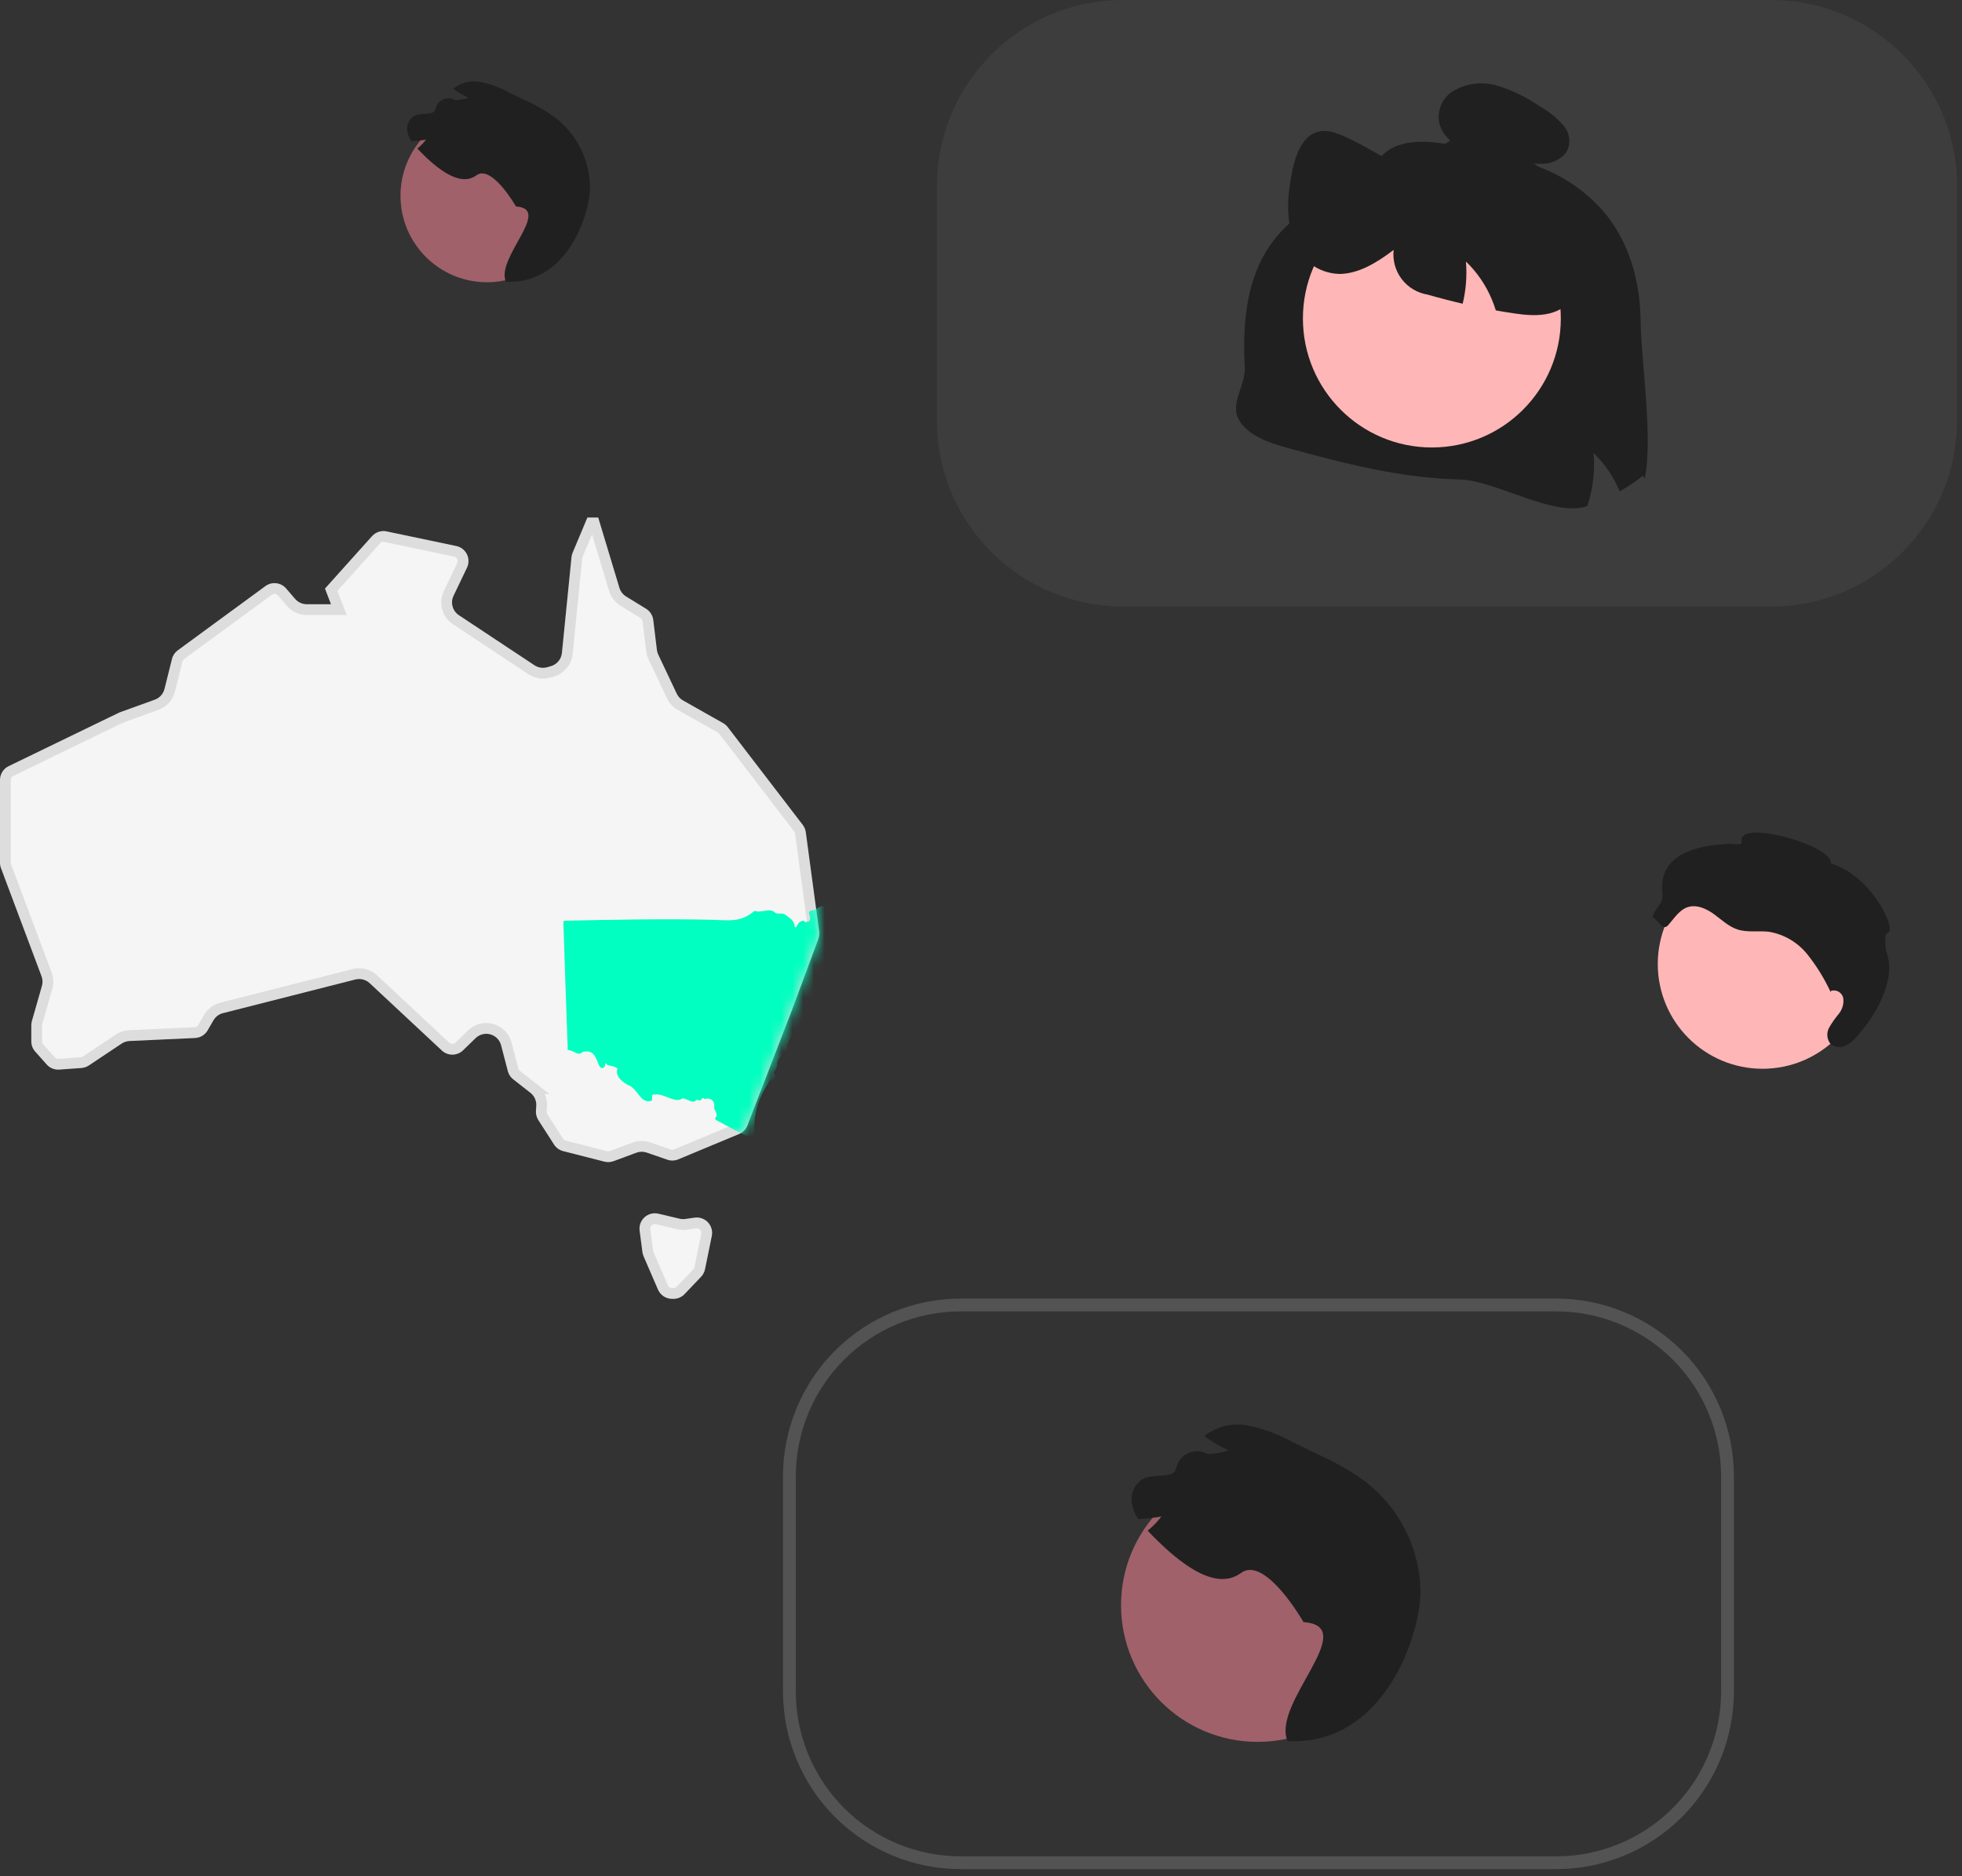 <svg width="182" height="174" viewBox="0 0 182 174" fill="none" xmlns="http://www.w3.org/2000/svg">
<rect x="0" y="0" width="182" height="174" fill="#333333" stroke="none"/>
<path d="M163.498 99.124C158.131 99.124 153.78 94.774 153.78 89.407C153.78 84.04 158.131 79.689 163.498 79.689C168.864 79.689 173.215 84.04 173.215 89.407C173.215 94.774 168.864 99.124 163.498 99.124Z" fill="#FFB6B6"/>
<path d="M169.829 91.904C169.949 91.863 170.078 91.849 170.204 91.862C170.331 91.875 170.454 91.915 170.564 91.98C170.674 92.044 170.769 92.132 170.842 92.236C170.915 92.341 170.965 92.459 170.989 92.585C171.021 92.842 171 93.103 170.927 93.352C170.855 93.601 170.732 93.833 170.567 94.033C170.235 94.43 169.938 94.855 169.678 95.303C169.552 95.529 169.492 95.787 169.507 96.047C169.522 96.306 169.611 96.555 169.763 96.766C169.928 96.927 170.136 97.038 170.362 97.085C170.588 97.133 170.823 97.116 171.04 97.035C171.471 96.867 171.852 96.591 172.148 96.235C174.005 94.219 175.943 90.873 174.993 88.302C174.915 88.027 174.883 87.74 174.901 87.455C174.883 87.128 174.822 86.635 175.13 86.524C175.99 86.213 173.577 81.186 169.853 80.093C170.034 78.376 161.074 75.907 161.564 78.062C161.651 78.449 160.786 78.239 160.39 78.26C157.35 78.425 153.917 79.189 154.194 82.712C154.301 84.077 153.736 83.762 153.283 85.054C153.989 85.474 154.221 86.397 154.765 85.781C155.309 85.166 155.774 84.394 156.554 84.135C157.385 83.86 158.286 84.272 158.994 84.786C159.703 85.3 160.353 85.938 161.186 86.207C162.119 86.509 163.138 86.299 164.112 86.421C165.501 86.659 166.756 87.397 167.64 88.494C168.512 89.585 169.248 90.778 169.832 92.047" fill="#202020"/>
<path d="M64.432 112.934L63.574 113.055C63.398 113.082 63.218 113.073 63.044 113.032L61.073 112.566C60.618 112.459 60.138 112.58 59.791 112.895C59.444 113.208 59.273 113.672 59.333 114.138L59.596 116.136C59.613 116.265 59.648 116.393 59.701 116.515L61.037 119.605C61.263 120.125 61.777 120.463 62.345 120.463H62.474C62.862 120.463 63.236 120.303 63.504 120.021L65.034 118.415C65.219 118.221 65.345 117.98 65.398 117.718L66.029 114.629C66.123 114.176 65.986 113.705 65.67 113.368C65.353 113.03 64.89 112.867 64.432 112.934Z" fill="#F5F5F5"/>
<path d="M60.127 113.265C60.35 113.063 60.661 112.983 60.958 113.052L62.928 113.519H62.931C63.16 113.572 63.402 113.585 63.643 113.549L63.644 113.55L64.503 113.429L64.505 113.428C64.799 113.385 65.1 113.49 65.305 113.709C65.513 113.93 65.6 114.237 65.54 114.528L65.539 114.53L64.908 117.618C64.873 117.788 64.792 117.944 64.673 118.069L64.672 118.07L63.142 119.676C62.969 119.859 62.725 119.963 62.474 119.963H62.344C61.977 119.963 61.644 119.744 61.496 119.406L60.16 116.316C60.143 116.276 60.128 116.236 60.117 116.195L60.092 116.071L59.829 114.073C59.79 113.768 59.902 113.468 60.126 113.266L60.127 113.265Z" stroke="black" stroke-opacity="0.1"/>
<path d="M75.987 86.392L74.747 77.182C74.713 76.936 74.617 76.704 74.466 76.506L67.504 67.434C67.387 67.283 67.241 67.157 67.074 67.064L63.367 64.97C63.111 64.827 62.905 64.606 62.778 64.34L61.062 60.714C60.995 60.574 60.953 60.428 60.935 60.276L60.598 57.502C60.546 57.072 60.3 56.69 59.931 56.46L58.073 55.319C57.777 55.136 57.558 54.851 57.457 54.517L55.491 48H54.488L53.118 51.265C53.064 51.396 53.027 51.532 53.014 51.675L52.126 60.557C52.069 61.133 51.667 61.618 51.11 61.782L50.768 61.882C50.365 61.999 49.93 61.935 49.579 61.702L42.569 57.059C41.977 56.667 41.763 55.897 42.071 55.255L43.318 52.653C43.507 52.257 43.505 51.797 43.312 51.406C43.118 51.013 42.754 50.731 42.327 50.643L35.863 49.286C35.364 49.181 34.849 49.35 34.511 49.727L30.147 54.588L30.704 56.04H28.454C28.039 56.04 27.645 55.861 27.375 55.546L26.539 54.577C26.055 54.017 25.219 53.92 24.62 54.36L16.492 60.313C16.224 60.51 16.033 60.793 15.954 61.116L15.259 63.9C15.142 64.362 14.805 64.732 14.358 64.894L11.124 66.062C11.077 66.079 11.031 66.1 10.987 66.121L0.803 71.059C0.312 71.297 0 71.794 0 72.34V80.01C0 80.18 0.031 80.351 0.09 80.51L3.855 90.548C3.962 90.833 3.975 91.145 3.89 91.44L2.957 94.704C2.922 94.831 2.904 94.962 2.904 95.095V96.583C2.904 96.935 3.032 97.272 3.267 97.532L4.335 98.729C4.628 99.058 5.059 99.231 5.498 99.2L7.553 99.052C7.798 99.036 8.035 98.954 8.241 98.818L11.283 96.789C11.499 96.645 11.747 96.564 12.007 96.55L18.093 96.27C18.578 96.248 19.016 95.983 19.26 95.561L19.798 94.633C19.99 94.302 20.307 94.059 20.678 93.966L32.965 90.843C33.437 90.726 33.933 90.853 34.288 91.181L40.99 97.433C41.546 97.949 42.409 97.941 42.954 97.412L44.116 96.283C44.481 95.929 45.008 95.795 45.497 95.936C45.988 96.075 46.366 96.465 46.489 96.961L46.56 97.24L47.108 99.342C47.187 99.644 47.362 99.913 47.607 100.103L49.203 101.354C49.576 101.644 49.778 102.099 49.746 102.569L49.716 103.022C49.696 103.327 49.775 103.63 49.94 103.887L51.392 106.148C51.587 106.451 51.889 106.669 52.237 106.759L56.065 107.737C56.345 107.808 56.642 107.792 56.913 107.693L59.033 106.908C59.341 106.793 59.681 106.789 59.993 106.897L61.901 107.557C62.231 107.67 62.592 107.661 62.914 107.526L68.552 105.178C68.91 105.028 69.192 104.738 69.333 104.375L73.467 93.667L75.912 87.078C75.992 86.859 76.019 86.623 75.987 86.392Z" fill="#F5F5F5"/>
<path d="M55.12 48.5L56.978 54.662C57.115 55.112 57.411 55.497 57.81 55.744L57.812 55.745L59.669 56.886C59.88 57.018 60.027 57.225 60.083 57.46L60.102 57.563L60.438 60.331V60.332C60.462 60.541 60.521 60.739 60.61 60.927V60.928L62.326 64.554L62.327 64.556C62.497 64.912 62.774 65.21 63.121 65.404V65.405L66.828 67.499L66.829 67.5C66.938 67.561 67.033 67.641 67.107 67.737V67.738L74.068 76.81V76.811C74.142 76.906 74.196 77.015 74.228 77.132L74.252 77.251L75.491 86.459V86.46C75.506 86.57 75.501 86.685 75.475 86.796L75.442 86.904L72.998 93.493L68.867 104.194C68.787 104.401 68.635 104.571 68.443 104.676L68.358 104.717L62.722 107.064L62.72 107.065C62.515 107.152 62.282 107.158 62.065 107.084H62.065L60.156 106.424H60.155C59.787 106.297 59.39 106.285 59.018 106.388L58.859 106.438L56.741 107.224C56.565 107.288 56.369 107.298 56.187 107.252L52.361 106.274H52.362C52.136 106.216 51.939 106.074 51.812 105.877H51.812L50.36 103.617C50.253 103.449 50.203 103.252 50.215 103.056L50.245 102.603C50.288 101.969 50.015 101.352 49.511 100.96H49.512L47.916 99.71L47.913 99.708L47.805 99.607C47.738 99.535 47.683 99.451 47.643 99.359L47.592 99.215L47.044 97.113L46.974 96.838C46.807 96.168 46.295 95.642 45.633 95.455H45.632C45.012 95.277 44.348 95.426 43.862 95.838L43.768 95.925L42.605 97.054C42.252 97.397 41.691 97.402 41.33 97.066L34.629 90.815L34.628 90.814L34.536 90.734C34.065 90.35 33.439 90.21 32.845 90.357L32.842 90.358L20.556 93.481C20.051 93.608 19.624 93.936 19.365 94.382L18.827 95.311C18.689 95.55 18.454 95.712 18.186 95.758L18.07 95.77L11.983 96.051H11.981C11.677 96.067 11.381 96.152 11.117 96.304L11.006 96.373L7.965 98.401C7.83 98.491 7.676 98.543 7.521 98.553H7.517L5.463 98.701C5.177 98.721 4.897 98.608 4.708 98.395H4.707L3.64 97.199L3.637 97.196L3.584 97.132C3.467 96.976 3.403 96.785 3.403 96.583V95.095C3.403 95.007 3.415 94.921 3.438 94.838L3.438 94.837L4.37 91.576C4.485 91.178 4.468 90.756 4.323 90.372L0.559 80.334L0.558 80.333C0.52 80.233 0.5 80.12 0.5 80.01V72.34C0.5 72.03 0.655 71.745 0.906 71.575L1.021 71.51L11.201 66.571L11.202 66.572C11.239 66.555 11.271 66.541 11.297 66.531L11.296 66.53L14.528 65.364H14.529C15.131 65.146 15.585 64.646 15.743 64.023L15.744 64.022L16.439 61.237V61.235C16.49 61.028 16.614 60.844 16.788 60.717L24.915 54.764H24.916C25.304 54.479 25.845 54.54 26.16 54.903L26.996 55.873C27.362 56.298 27.895 56.54 28.454 56.54H31.431L31.171 55.86L30.724 54.694L34.883 50.062V50.06C35.102 49.817 35.435 49.707 35.76 49.775L42.224 51.133H42.226C42.501 51.189 42.737 51.372 42.863 51.627C42.988 51.88 42.99 52.178 42.866 52.438L41.62 55.039C41.204 55.907 41.494 56.946 42.293 57.476L49.303 62.119C49.777 62.434 50.365 62.52 50.907 62.362H50.908L51.25 62.263L51.252 62.262C52.003 62.04 52.546 61.386 52.624 60.607L53.512 51.725V51.721C53.52 51.635 53.543 51.549 53.579 51.459L54.819 48.5H55.12Z" stroke="black" stroke-opacity="0.1"/>
<mask id="mask0_6016_4849" style="mask-type:alpha" maskUnits="userSpaceOnUse" x="0" y="48" width="76" height="60">
<path d="M75.987 86.392L74.747 77.182C74.713 76.936 74.617 76.704 74.466 76.506L67.504 67.434C67.387 67.283 67.241 67.157 67.074 67.064L63.367 64.97C63.111 64.827 62.905 64.606 62.778 64.34L61.062 60.714C60.995 60.574 60.953 60.428 60.935 60.276L60.598 57.502C60.546 57.072 60.3 56.69 59.931 56.46L58.073 55.319C57.777 55.136 57.558 54.851 57.457 54.517L55.491 48H54.488L53.118 51.265C53.064 51.396 53.027 51.532 53.014 51.675L52.126 60.557C52.069 61.133 51.667 61.618 51.11 61.782L50.768 61.882C50.365 61.999 49.93 61.935 49.579 61.702L42.569 57.059C41.977 56.667 41.763 55.897 42.071 55.255L43.318 52.653C43.507 52.257 43.505 51.797 43.312 51.406C43.118 51.013 42.754 50.731 42.327 50.643L35.863 49.286C35.364 49.181 34.849 49.35 34.511 49.727L30.147 54.588L30.704 56.04H28.454C28.039 56.04 27.645 55.861 27.375 55.546L26.539 54.577C26.055 54.017 25.219 53.92 24.62 54.36L16.492 60.313C16.224 60.51 16.033 60.793 15.954 61.116L15.259 63.9C15.142 64.362 14.805 64.732 14.358 64.894L11.124 66.062C11.077 66.079 11.031 66.1 10.987 66.121L0.803 71.059C0.312 71.297 0 71.794 0 72.34V80.01C0 80.18 0.031 80.351 0.09 80.51L3.855 90.548C3.962 90.833 3.975 91.145 3.89 91.44L2.957 94.704C2.922 94.831 2.904 94.962 2.904 95.095V96.583C2.904 96.935 3.032 97.272 3.267 97.532L4.335 98.729C4.628 99.058 5.059 99.231 5.498 99.2L7.553 99.052C7.798 99.036 8.035 98.954 8.241 98.818L11.283 96.789C11.499 96.645 11.747 96.564 12.007 96.55L18.093 96.27C18.578 96.248 19.016 95.983 19.26 95.561L19.798 94.633C19.99 94.302 20.307 94.059 20.678 93.966L32.965 90.843C33.437 90.726 33.933 90.853 34.288 91.181L40.99 97.433C41.546 97.949 42.409 97.941 42.954 97.412L44.116 96.283C44.481 95.929 45.008 95.795 45.497 95.936C45.988 96.075 46.366 96.465 46.489 96.961L46.56 97.24L47.108 99.342C47.187 99.644 47.362 99.913 47.607 100.103L49.203 101.354C49.576 101.644 49.778 102.099 49.746 102.569L49.716 103.022C49.696 103.327 49.775 103.63 49.94 103.887L51.392 106.148C51.587 106.451 51.889 106.669 52.237 106.759L56.065 107.737C56.345 107.808 56.642 107.792 56.913 107.693L59.033 106.908C59.341 106.793 59.681 106.789 59.993 106.897L61.901 107.557C62.231 107.67 62.592 107.661 62.914 107.526L68.552 105.178C68.91 105.028 69.192 104.738 69.333 104.375L73.467 93.667L75.912 87.078C75.992 86.859 76.019 86.623 75.987 86.392Z" fill="#F5F5F5"/>
</mask>
<g mask="url(#mask0_6016_4849)">
<path d="M52.667 97.394C52.516 93.495 52.401 89.585 52.264 85.683C52.255 85.388 52.254 85.393 52.542 85.389C56.987 85.3 61.433 85.207 65.88 85.303C67.618 85.335 68.638 85.614 70.003 84.473C70.611 84.722 71.366 84.166 71.853 84.608C72.132 84.875 72.531 84.598 72.82 84.82C73.23 85.119 73.701 85.374 73.72 85.949C73.827 86.16 73.956 85.806 74 85.715C74.117 85.518 74.561 85.225 74.673 85.53C74.808 85.459 75.07 85.54 75.105 85.347C75.334 84.894 74.691 84.617 75.35 84.421C75.685 84.517 76.277 83.706 76.37 84.164C76.521 83.869 76.387 84.337 77.304 84.27C77.447 84.344 77.559 84.211 77.604 84.109C77.921 84.083 78.097 83.993 78.372 83.947C78.863 84.13 78.147 84.891 78.6 85.092C78.562 85.593 78.204 85.849 78.135 86.293C77.691 87.272 77.662 88.526 77.025 89.49C76.84 90.616 77.291 90.199 76.672 91.589C76.46 92.425 75.622 92.942 75.704 93.84C75.64 94.195 75.046 94.116 74.967 94.563C74.669 94.883 74.034 94.768 73.889 95.33C73.522 96.026 73.019 96.543 72.954 97.357C72.621 97.798 72.023 98.239 72.099 98.803C72.066 99.173 71.69 99.352 71.829 99.609C72.026 99.843 71.735 100.428 71.439 100.187C68.094 105.067 72.493 107.129 66.406 103.869C66.158 103.441 66.799 103.874 66.24 102.782C66.35 102.125 65.979 101.772 65.345 101.921C65.197 101.803 65.172 101.807 65.063 101.96C64.938 102.234 64.603 101.813 64.481 102.148C64.067 102.291 63.676 101.828 63.274 101.883C62.643 102.38 61.593 101.384 60.771 101.515C60.352 101.416 60.545 101.869 60.47 102.076C59.406 102.464 59.172 100.922 58.24 100.624C57.703 100.327 57.034 99.802 57.282 99.119C57.004 98.846 56.632 98.898 56.33 98.755C56.247 98.61 56.248 98.609 56.128 98.674C56.187 99.002 55.839 99.201 55.636 98.935C55.25 98.133 55.15 97.287 54.01 97.574C53.673 98.031 53.132 97.342 52.667 97.394Z" fill="#00FFC0"/>
</g>
<path opacity="0.1" d="M164.284 0H104.168C94.637 0 86.91 7.727 86.91 17.259V38.993C86.91 48.525 94.637 56.251 104.168 56.251H164.284C173.815 56.251 181.542 48.525 181.542 38.993V17.259C181.542 7.727 173.815 0 164.284 0Z" fill="#9E9E9E"/>
<path d="M152.187 29.741C152.227 33.353 153.376 40.873 152.552 44.41L152.419 44.114C151.734 44.657 151.007 45.144 150.243 45.57C149.693 44.231 148.869 43.021 147.825 42.017C147.963 43.678 147.767 45.349 147.248 46.932C144.164 48.042 138.752 44.544 135.396 44.47C129.998 44.346 124.739 43.004 119.582 41.583C117.752 41.08 115.739 40.423 114.91 38.904C114.081 37.384 115.564 35.743 115.467 34.029C114.776 21.813 120.594 19.766 126.13 16.502C127.348 15.784 127.946 14.237 129.322 13.635C131.232 12.801 133.507 13.201 135.584 13.62C135.068 13.45 134.604 13.15 134.238 12.749C133.872 12.348 133.615 11.86 133.492 11.331C133.405 10.812 133.463 10.28 133.66 9.792C133.857 9.304 134.185 8.881 134.607 8.567C135.237 8.155 135.949 7.886 136.695 7.78C137.44 7.673 138.199 7.732 138.919 7.951C140.33 8.392 141.665 9.048 142.877 9.895C143.699 10.346 144.435 10.941 145.048 11.651C145.336 11.988 145.516 12.404 145.562 12.845C145.607 13.286 145.518 13.73 145.304 14.119C145.041 14.452 144.706 14.721 144.324 14.906C143.942 15.092 143.523 15.188 143.099 15.189C142.444 15.208 141.791 15.14 141.155 14.987C144.071 15.706 146.699 17.297 148.689 19.546C151.161 22.423 152.143 26.129 152.187 29.741Z" fill="#202020"/>
<path d="M132.823 41.501C139.43 41.501 144.785 36.145 144.785 29.538C144.785 22.931 139.43 17.575 132.823 17.575C126.216 17.575 120.861 22.931 120.861 29.538C120.861 36.145 126.216 41.501 132.823 41.501Z" fill="#FFB6B6"/>
<path d="M145.876 27.732C144.47 29.435 142.378 29.346 140.518 29.075C139.931 28.991 139.343 28.897 138.756 28.788C138.653 28.458 138.534 28.127 138.401 27.806C137.85 26.467 137.027 25.257 135.983 24.254C136.093 25.566 135.992 26.887 135.682 28.167C134.592 27.915 133.506 27.634 132.426 27.323C131.47 27.167 130.61 26.651 130.024 25.879C129.438 25.108 129.171 24.141 129.278 23.178C127.723 24.362 126.031 25.389 124.255 25.408C123.253 25.382 122.287 25.036 121.497 24.421C120.706 23.806 120.134 22.953 119.863 21.989C119.451 20.427 119.379 18.795 119.651 17.203C119.888 15.303 120.421 13.216 121.704 12.451C122.735 11.829 123.924 12.273 124.985 12.776C127.322 13.898 129.538 15.257 131.597 16.832L131.621 17.351C132.154 14.8 133.916 12.831 135.835 12.633C137.128 12.505 138.391 13.102 139.61 13.704C141.203 14.407 142.684 15.339 144.006 16.472C145.5 17.831 146.537 19.618 146.977 21.589C147.435 23.726 147.09 26.262 145.876 27.732Z" fill="#202020"/>
<path opacity="0.3" d="M144.377 173.355H89.096C84.731 173.35 80.547 171.613 77.46 168.527C74.374 165.44 72.638 161.256 72.633 156.891V136.904C72.638 132.539 74.374 128.354 77.46 125.268C80.547 122.181 84.731 120.445 89.096 120.44H144.377C148.742 120.445 152.927 122.181 156.013 125.268C159.1 128.354 160.836 132.539 160.841 136.904V156.891C160.836 161.256 159.1 165.44 156.013 168.527C152.927 171.613 148.742 173.35 144.377 173.355ZM89.096 121.627C85.046 121.632 81.163 123.243 78.299 126.107C75.435 128.971 73.824 132.854 73.82 136.904V156.891C73.824 160.941 75.435 164.824 78.299 167.688C81.163 170.552 85.046 172.163 89.096 172.168H144.377C148.428 172.163 152.311 170.552 155.174 167.688C158.038 164.824 159.649 160.941 159.654 156.891V136.904C159.649 132.854 158.038 128.971 155.174 126.107C152.311 123.243 148.428 121.632 144.377 121.627L89.096 121.627Z" fill="#9E9E9E"/>
<path d="M116.666 161.553C123.666 161.553 129.341 155.878 129.341 148.877C129.341 141.877 123.666 136.202 116.666 136.202C109.665 136.202 103.991 141.877 103.991 148.877C103.991 155.878 109.665 161.553 116.666 161.553Z" fill="#A0616A"/>
<path d="M119.445 161.481C117.889 158.011 126.32 150.812 120.918 150.447C120.918 150.447 117.367 144.22 115.112 145.889C112.501 147.822 108.696 144.312 106.461 141.963C106.937 141.579 107.363 141.139 107.732 140.651C107.021 140.781 106.302 140.857 105.58 140.876C105.312 140.48 105.125 140.035 105.028 139.566C104.924 139.122 104.957 138.657 105.124 138.233C105.291 137.809 105.584 137.446 105.964 137.193C106.783 136.737 107.829 137.016 108.704 136.688C108.814 136.635 108.908 136.556 108.98 136.458C109.053 136.36 109.1 136.246 109.118 136.126C109.184 135.843 109.311 135.578 109.491 135.349C109.67 135.121 109.898 134.936 110.158 134.806C110.418 134.675 110.703 134.604 110.994 134.597C111.284 134.59 111.572 134.647 111.838 134.764C111.94 134.822 112.054 134.853 112.17 134.856C112.781 134.818 113.384 134.706 113.968 134.525C113.313 134.218 112.682 133.862 112.081 133.46C111.957 133.376 111.834 133.292 111.713 133.203C112.257 132.761 112.89 132.442 113.569 132.267C114.248 132.092 114.957 132.066 115.647 132.191C117.095 132.472 118.489 132.976 119.783 133.684C120.549 134.057 121.314 134.43 122.077 134.802C123.725 135.527 125.291 136.425 126.749 137.48C128.271 138.676 129.51 140.193 130.377 141.923C131.244 143.654 131.719 145.554 131.767 147.489C131.837 151.349 128.534 161.927 119.445 161.481Z" fill="#202020"/>
<path d="M45.172 26.177C49.602 26.177 53.194 22.585 53.194 18.155C53.194 13.724 49.602 10.132 45.172 10.132C40.741 10.132 37.15 13.724 37.15 18.155C37.15 22.585 40.741 26.177 45.172 26.177Z" fill="#A0616A"/>
<path d="M46.931 26.131C45.946 23.935 51.282 19.379 47.863 19.148C47.863 19.148 45.615 15.207 44.188 16.264C42.535 17.487 40.127 15.265 38.713 13.778C39.014 13.536 39.284 13.257 39.517 12.948C39.068 13.03 38.612 13.078 38.155 13.091C37.986 12.84 37.867 12.558 37.806 12.261C37.74 11.98 37.761 11.686 37.867 11.418C37.973 11.149 38.158 10.92 38.398 10.76C38.916 10.471 39.579 10.647 40.133 10.44C40.202 10.406 40.262 10.356 40.307 10.294C40.353 10.232 40.383 10.16 40.395 10.084C40.436 9.905 40.517 9.737 40.63 9.593C40.744 9.448 40.889 9.331 41.053 9.248C41.217 9.166 41.398 9.121 41.582 9.117C41.766 9.112 41.948 9.148 42.116 9.222C42.181 9.259 42.253 9.279 42.326 9.281C42.713 9.256 43.095 9.186 43.464 9.071C43.049 8.877 42.65 8.651 42.27 8.397C42.191 8.344 42.113 8.291 42.037 8.234C42.381 7.955 42.782 7.752 43.212 7.642C43.642 7.531 44.09 7.515 44.527 7.594C45.443 7.772 46.326 8.091 47.144 8.539C47.629 8.775 48.113 9.011 48.596 9.246C49.639 9.705 50.63 10.273 51.554 10.941C52.517 11.698 53.301 12.658 53.85 13.753C54.398 14.848 54.699 16.051 54.729 17.276C54.773 19.719 52.683 26.414 46.931 26.131Z" fill="#202020"/>
</svg>
